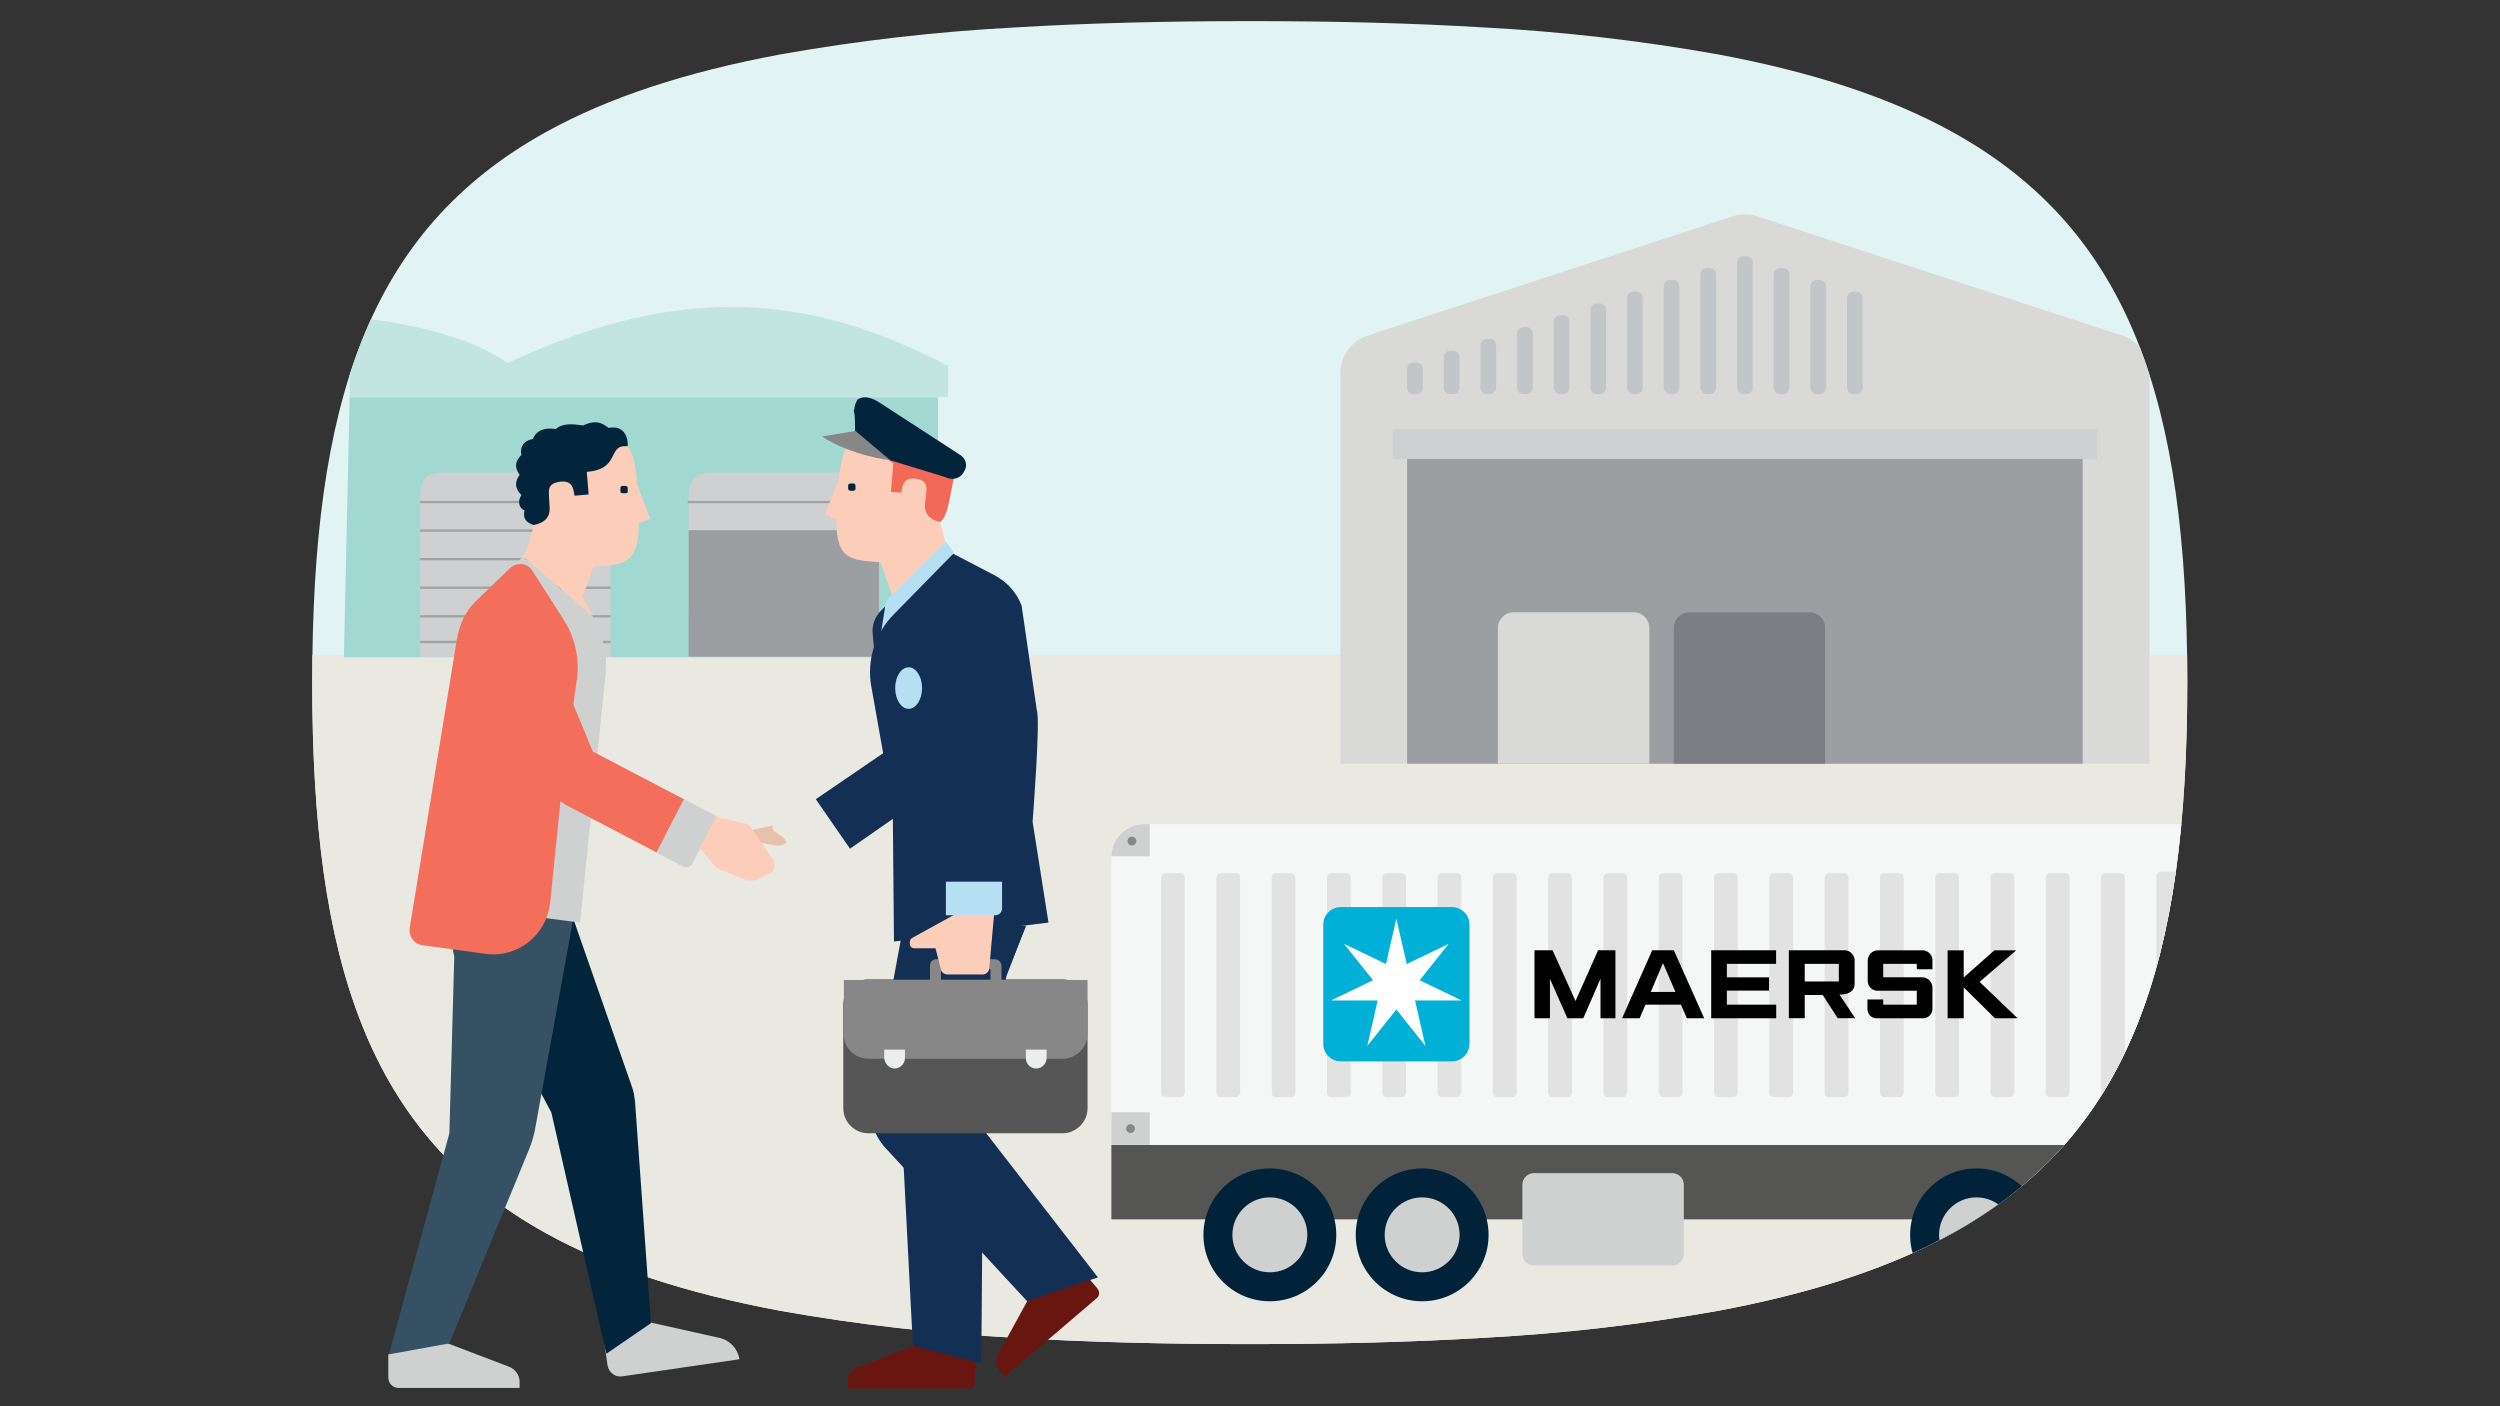<?xml version="1.0" encoding="UTF-8"?>
<svg id="Layer_1" data-name="Layer 1" xmlns="http://www.w3.org/2000/svg" xmlns:xlink="http://www.w3.org/1999/xlink" viewBox="0 0 720 405">
  <rect x="0" y="0" width="720" height="405" fill="#333333" stroke="none"/>
  <defs>
    <style>
      .cls-1, .cls-2 {
        fill: none;
      }

      .cls-3 {
        clip-path: url(#clippath);
      }

      .cls-4 {
        fill: #03253c;
      }

      .cls-5 {
        fill: #010101;
      }

      .cls-6 {
        fill: #00b0d6;
      }

      .cls-7 {
        fill: #00233a;
      }

      .cls-8 {
        fill: #6a1610;
      }

      .cls-9 {
        fill: #f26a57;
      }

      .cls-10 {
        fill: #e9e9e2;
      }

      .cls-11 {
        fill: #f5f6f6;
      }

      .cls-12 {
        fill: #e9c0ac;
      }

      .cls-13 {
        fill: #fff;
      }

      .cls-14 {
        fill: #f36f5c;
      }

      .cls-15 {
        fill: #eceded;
      }

      .cls-16 {
        fill: #fcceba;
      }

      .cls-17 {
        fill: #e2f3f4;
      }

      .cls-18 {
        fill: #e2e2e2;
      }

      .cls-19 {
        fill: #9c9fa2;
      }

      .cls-20 {
        fill: #b5e1df;
      }

      .cls-21 {
        fill: #b7dff3;
      }

      .cls-22 {
        fill: #c0e7f5;
      }

      .cls-23 {
        fill: #c2e5e2;
      }

      .cls-24 {
        fill: #cfd0d0;
      }

      .cls-25 {
        fill: #cfd0d2;
      }

      .cls-26 {
        fill: #cfd1d0;
      }

      .cls-27 {
        fill: #c3c6c8;
      }

      .cls-28 {
        fill: #d9dad8;
      }

      .cls-29 {
        fill: #355163;
      }

      .cls-30 {
        fill: #142f54;
      }

      .cls-31 {
        fill: #a1d9d2;
      }

      .cls-32 {
        fill: #888787;
      }

      .cls-33 {
        fill: #878787;
      }

      .cls-34 {
        fill: #555655;
      }

      .cls-35 {
        fill: #555554;
      }

      .cls-36 {
        fill: #7b7f83;
      }

      .cls-37 {
        clip-path: url(#clippath-1);
      }

      .cls-2 {
        stroke: #a3a2a2;
        stroke-miterlimit: 10;
        stroke-width: .682px;
      }
    </style>
    <clipPath id="clippath">
      <path class="cls-1" d="m292.324,6.918c-22.695,1.198-45.297,3.788-67.678,7.758-27.417,5.104-49.706,12.428-67.671,22.348-51.679,28.517-67.678,78.505-67.678,159.076,0,80.585,15.999,130.568,67.678,159.085,17.965,9.909,40.255,17.233,67.671,22.336,22.382,3.97,44.984,6.563,67.678,7.76,20.553,1.236,43.06,1.819,67.676,1.819s47.111-.583,67.676-1.831c22.697-1.205,45.299-3.811,67.676-7.805,27.407-5.137,49.699-12.496,67.676-22.45,51.518-28.553,67.676-78.491,67.676-158.915,0-80.414-16.158-130.364-67.676-158.903-14.51-8.287-39.678-17.041-67.676-22.462-22.377-3.994-44.979-6.598-67.676-7.805-20.565-1.245-43.06-1.831-67.676-1.831s-47.123.586-67.676,1.819"/>
    </clipPath>
    <clipPath id="clippath-1">
      <path class="cls-1" d="m292.429,7.895c-22.636,1.194-45.18,3.778-67.504,7.738-27.346,5.091-49.578,12.396-67.497,22.291-51.546,28.444-67.504,78.303-67.504,158.667,0,80.378,15.958,130.232,67.504,158.676,17.919,9.883,40.151,17.188,67.497,22.279,22.324,3.96,44.868,6.546,67.504,7.74,20.5,1.232,42.95,1.814,67.502,1.814s46.99-.582,67.502-1.826c22.639-1.202,45.183-3.801,67.502-7.785,27.337-5.124,49.571-12.464,67.502-22.393,51.385-28.479,67.502-78.289,67.502-158.506,0-80.208-16.117-130.029-67.502-158.494-14.473-8.265-39.576-16.997-67.502-22.404-22.319-3.984-44.863-6.581-67.502-7.785-20.512-1.242-42.95-1.826-67.502-1.826s-47.002.584-67.502,1.814"/>
    </clipPath>
  </defs>
  <g class="cls-3">
    <g>
      <path class="cls-17" d="m359.931,6.081c24.552,0,46.99.582,67.502,1.826,22.639,1.202,45.185,3.802,67.502,7.783,27.337,5.126,49.571,12.467,67.502,22.407,51.385,28.465,67.502,78.287,67.502,158.494,0,80.217-16.117,130.027-67.502,158.506-17.931,9.928-40.165,17.266-67.502,22.393-22.317,3.981-44.863,6.583-67.502,7.785-20.512,1.244-42.95,1.826-67.502,1.826s-47.002-.582-67.502-1.814c-22.636-1.195-45.18-3.78-67.502-7.74-27.348-5.091-49.58-12.396-67.5-22.279-51.548-28.444-67.504-78.301-67.504-158.676,0-80.366,15.956-130.223,67.504-158.667,17.919-9.895,40.151-17.2,67.5-22.289,22.322-3.962,44.866-6.546,67.502-7.74,20.5-1.233,42.95-1.814,67.502-1.814"/>
      <g class="cls-37">
        <rect class="cls-10" x="75.324" y="188.694" width="569.351" height="198.406"/>
        <polygon class="cls-31" points="99.043 189.285 270.168 189.285 270.168 114.419 100.688 114.419 99.043 189.285"/>
        <path class="cls-23" d="m100.689,114.418h172.359v-9.05c-42.37-22.213-79.666-22.762-126.835-.823-16.455-11.518-45.522-13.164-45.522-13.164l-.002,23.037Z"/>
        <path class="cls-25" d="m198.318,177.219v-34.007c0-6.033,2.742-7.13,6.582-7.13h41.684c5.21,0,6.581,4.388,6.581,7.13v34.007h-54.847Z"/>
        <rect class="cls-19" x="198.317" y="152.674" width="54.847" height="36.474"/>
        <path class="cls-25" d="m120.983,189.149v-45.935c0-6.033,2.742-7.13,6.582-7.13h41.684c5.21,0,6.581,4.386,6.581,7.13v45.935h-54.847Z"/>
        <path class="cls-2" d="m120.983,184.897h54.847m-54.847-7.405h54.847m-54.847-8.227h54.847m-54.847-8.227h54.847m22.214-16.455h54.847m-131.908,8.227h54.847m-54.847-8.227h54.847"/>
        <path class="cls-28" d="m619.041,219.959v-112.496c0-4.924-3.17-9.29-7.851-10.818l-105.126-34.341c-2.293-.747-4.769-.747-7.067,0l-105.126,34.341c-4.679,1.528-7.842,5.894-7.842,10.818v112.496h233.012Z"/>
        <rect class="cls-19" x="405.248" y="132.197" width="194.567" height="87.763"/>
        <path class="cls-28" d="m475.011,219.959v-39.116c0-2.486-2.015-4.496-4.498-4.496h-34.622c-2.484,0-4.496,2.01-4.496,4.496v39.116h43.616Z"/>
        <path class="cls-36" d="m525.654,219.959v-39.116c0-2.486-2.014-4.496-4.496-4.496h-34.615c-2.489,0-4.498,2.01-4.498,4.496v39.116h43.609Z"/>
        <rect class="cls-25" x="401.031" y="123.601" width="203.004" height="8.596"/>
        <path class="cls-27" d="m407.938,113.505h-.834c-1.02,0-1.856-.836-1.856-1.857v-5.396c0-1.017.824-1.841,1.841-1.841h.849c1.015,0,1.839.823,1.839,1.839v5.416c0,1.017-.824,1.839-1.839,1.839"/>
        <path class="cls-27" d="m418.486,113.505h-.834c-1.018,0-1.843-.826-1.843-1.844v-8.808c0-1.018.824-1.844,1.843-1.844h.844c1.017,0,1.843.824,1.843,1.843v8.802c0,1.018-.834,1.852-1.852,1.852"/>
        <path class="cls-27" d="m429.046,113.505h-.837c-1.018,0-1.843-.826-1.843-1.844v-12.21c0-1.015.831-1.847,1.846-1.847h.834c1.022,0,1.849.829,1.849,1.849v12.204c0,1.022-.827,1.849-1.849,1.849"/>
        <path class="cls-27" d="m439.603,113.505h-.834c-1.018,0-1.844-.826-1.844-1.844v-15.614c0-1.02.826-1.846,1.844-1.846h.834c1.022,0,1.851.829,1.851,1.851v15.602c0,1.018-.832,1.851-1.851,1.851"/>
        <path class="cls-27" d="m450.159,113.505h-.834c-1.015,0-1.846-.831-1.846-1.846v-19.014c0-1.018.826-1.843,1.844-1.843h.837c1.022,0,1.851.827,1.851,1.849v19.001c0,1.023-.829,1.852-1.852,1.852"/>
        <path class="cls-27" d="m460.716,113.505h-.834c-1.017,0-1.839-.824-1.839-1.839v-22.423c0-1.018.826-1.846,1.844-1.846h.832c1.02,0,1.846.827,1.846,1.846v22.413c0,1.022-.827,1.849-1.849,1.849"/>
        <path class="cls-27" d="m471.272,113.505h-.832c-1.018,0-1.844-.826-1.844-1.844v-25.822c0-1.018.826-1.844,1.844-1.844h.844c1.017,0,1.839.824,1.839,1.839v25.82c0,1.018-.832,1.851-1.851,1.851"/>
        <path class="cls-27" d="m481.832,113.505h-.832c-1.018,0-1.844-.826-1.844-1.844v-29.226c0-1.017.824-1.843,1.843-1.843h.841c1.017,0,1.843.826,1.843,1.843v29.221c0,1.022-.829,1.849-1.849,1.849"/>
        <path class="cls-27" d="m492.397,113.505h-.834c-1.022,0-1.851-.829-1.851-1.852v-32.616c0-1.018.826-1.846,1.846-1.846h.837c1.018,0,1.846.827,1.846,1.846v32.625c0,1.015-.831,1.844-1.844,1.844"/>
        <path class="cls-27" d="m502.955,113.505h-.834c-1.02,0-1.856-.836-1.856-1.856v-36.019c0-1.018.826-1.843,1.843-1.843h.847c1.017,0,1.841.824,1.841,1.841v36.035c0,1.017-.824,1.841-1.841,1.841"/>
        <path class="cls-27" d="m513.504,113.505h-.834c-1.013,0-1.843-.829-1.843-1.844v-32.625c0-1.018.826-1.846,1.846-1.846h.841c1.013,0,1.843.829,1.843,1.843v32.62c0,1.018-.834,1.852-1.852,1.852"/>
        <path class="cls-27" d="m524.063,113.505h-.836c-1.018,0-1.844-.826-1.844-1.844v-29.222c0-1.018.827-1.846,1.846-1.846h.834c1.022,0,1.849.829,1.849,1.849v29.214c0,1.022-.827,1.849-1.849,1.849"/>
        <path class="cls-27" d="m534.625,113.505h-.834c-1.022,0-1.849-.829-1.849-1.851v-25.809c0-1.022.828-1.851,1.849-1.851h.834c1.02,0,1.846.827,1.846,1.846v25.819c0,1.02-.826,1.846-1.846,1.846"/>
        <g>
          <path class="cls-20" d="m400.729,318.171h124.883c10.992-.018,19.89-8.944,19.87-19.936v-33.023c.009-10.986-8.884-19.9-19.87-19.918h-124.883c-10.983.018-19.877,8.932-19.87,19.918v33.016c-.023,10.992,8.87,19.92,19.863,19.943h.007"/>
          <rect class="cls-35" x="320.076" y="329.73" width="328.469" height="21.43"/>
          <path class="cls-6" d="m735.949,358.286c3.341,0,6.052-2.711,6.052-6.052v-50.168c0-.88-.192-1.751-.564-2.548l-17.805-38.312c-.992-2.138-3.133-3.504-5.488-3.504h-63.551c-3.341,0-6.05,2.711-6.05,6.052v94.532h87.406Z"/>
          <path class="cls-22" d="m670.119,267.48h12.161c1.063,0,1.925.864,1.925,1.929v13.039c0,1.066-.862,1.929-1.925,1.929h-12.161c-1.063,0-1.927-.864-1.927-1.927v-13.043c0-1.063.862-1.927,1.927-1.927"/>
          <path class="cls-7" d="m384.849,355.636c.002,10.562-8.559,19.13-19.125,19.132-10.564.002-19.13-8.559-19.132-19.123-.002-10.564,8.559-19.132,19.123-19.134h.002c10.564.002,19.125,8.563,19.132,19.125"/>
          <path class="cls-24" d="m376.509,355.636c0,5.96-4.828,10.791-10.788,10.791s-10.791-4.828-10.793-10.788c0-5.96,4.831-10.791,10.791-10.793,5.96,0,10.788,4.828,10.791,10.788v.002"/>
          <path class="cls-7" d="m428.708,355.636c.002,10.562-8.559,19.13-19.125,19.132-10.562.002-19.127-8.559-19.13-19.123-.005-10.564,8.557-19.132,19.12-19.134h.002c10.564.002,19.127,8.563,19.132,19.125"/>
          <path class="cls-24" d="m420.368,355.636c0,5.96-4.828,10.791-10.789,10.791s-10.791-4.828-10.791-10.788c-.002-5.96,4.828-10.791,10.788-10.793,5.96,0,10.791,4.828,10.791,10.788v.002"/>
          <path class="cls-7" d="m588.37,355.636c.002,10.562-8.559,19.13-19.123,19.132-10.564.002-19.13-8.559-19.132-19.123s8.559-19.132,19.12-19.134h.005c10.564.002,19.125,8.563,19.13,19.125"/>
          <path class="cls-24" d="m580.029,355.636c.002,5.96-4.828,10.791-10.789,10.791s-10.791-4.828-10.791-10.788,4.828-10.791,10.788-10.793h.002c5.958,0,10.789,4.828,10.789,10.788v.002"/>
          <path class="cls-7" d="m632.229,355.636c.005,10.562-8.557,19.13-19.123,19.132-10.564.002-19.13-8.559-19.132-19.123-.002-10.564,8.559-19.132,19.123-19.134h.002c10.564.002,19.125,8.563,19.13,19.125"/>
          <path class="cls-24" d="m623.89,355.636c0,5.96-4.831,10.791-10.791,10.791-5.958,0-10.791-4.828-10.791-10.788s4.828-10.791,10.788-10.793h.002c5.958,0,10.788,4.828,10.791,10.788v.002"/>
          <path class="cls-7" d="m723.554,355.636c.002,10.562-8.559,19.13-19.125,19.132-10.562.002-19.127-8.559-19.13-19.123s8.559-19.132,19.12-19.134h.005c10.562.002,19.125,8.563,19.13,19.125"/>
          <path class="cls-24" d="m715.213,355.636c.002,5.96-4.828,10.791-10.789,10.791s-10.791-4.828-10.791-10.788,4.828-10.791,10.788-10.793h.002c5.958,0,10.789,4.828,10.789,10.788v.002"/>
          <path class="cls-24" d="m441.768,337.868h39.85c1.835,0,3.327,1.489,3.327,3.327v19.925c0,1.838-1.492,3.33-3.327,3.33h-39.85c-1.838,0-3.327-1.492-3.327-3.33v-19.925c0-1.838,1.489-3.327,3.327-3.327"/>
          <path class="cls-22" d="m729.627,309.291h-34.849c-1.265,0-2.287-1.022-2.287-2.285v-37.24c0-1.263,1.022-2.287,2.287-2.287h20.679c.884,0,1.691.513,2.067,1.311l14.171,30.058c.144.307.218.639.218.976v7.182c0,1.263-1.022,2.285-2.285,2.285"/>
          <path class="cls-11" d="m641.867,246.865v82.864h-321.792v-82.864c-.002-.087.002-.176.011-.266.135-5.154,4.356-9.26,9.512-9.255h302.747c5.156-.005,9.377,4.102,9.51,9.255.011.089.014.179.011.266"/>
          <rect class="cls-24" x="320.076" y="320.334" width="11.043" height="9.395"/>
          <path class="cls-33" d="m325.596,323.763h0c.701,0,1.27.568,1.27,1.27,0,.699-.568,1.267-1.27,1.267s-1.267-.568-1.267-1.267c0-.701.566-1.27,1.267-1.27"/>
          <path class="cls-24" d="m331.119,237.343v9.255h-11.031c.133-5.154,4.354-9.26,9.51-9.255h1.522Z"/>
          <path class="cls-33" d="m325.997,240.971h0c.701,0,1.267.566,1.267,1.267,0,.699-.566,1.267-1.267,1.267s-1.27-.568-1.27-1.267c0-.701.568-1.267,1.27-1.267"/>
          <rect class="cls-24" x="630.823" y="320.334" width="11.043" height="9.395"/>
          <path class="cls-33" d="m636.346,323.763h0c.701,0,1.267.568,1.267,1.27,0,.699-.566,1.267-1.267,1.267s-1.269-.568-1.269-1.267c0-.701.568-1.27,1.269-1.27"/>
          <path class="cls-24" d="m630.837,237.343v9.255h11.029c-.131-5.154-4.352-9.26-9.507-9.255h-1.522Z"/>
          <path class="cls-33" d="m635.959,243.506h0c-.701,0-1.269-.568-1.269-1.269,0-.699.568-1.265,1.269-1.265s1.269.566,1.269,1.265c0,.701-.568,1.269-1.269,1.269"/>
          <path class="cls-18" d="m335.664,251.479h4.308c.697,0,1.263.564,1.263,1.263v61.965c0,.697-.566,1.263-1.263,1.263h-4.308c-.699,0-1.263-.566-1.263-1.263v-61.965c0-.699.564-1.263,1.263-1.263"/>
          <path class="cls-18" d="m351.589,251.479h4.308c.699,0,1.263.564,1.263,1.263v61.965c0,.697-.564,1.263-1.263,1.263h-4.308c-.697,0-1.263-.566-1.263-1.263v-61.965c0-.699.566-1.263,1.263-1.263"/>
          <path class="cls-18" d="m367.513,251.479h4.31c.697,0,1.26.564,1.26,1.263v61.965c0,.697-.564,1.263-1.26,1.263h-4.31c-.697,0-1.26-.566-1.26-1.263v-61.965c0-.699.564-1.263,1.26-1.263"/>
          <path class="cls-18" d="m383.437,251.479h4.31c.697,0,1.263.564,1.263,1.263v61.965c0,.697-.566,1.263-1.263,1.263h-4.31c-.697,0-1.26-.566-1.26-1.263v-61.965c0-.699.564-1.263,1.26-1.263"/>
          <path class="cls-18" d="m399.364,251.479h4.308c.699,0,1.263.564,1.263,1.263v61.965c0,.697-.564,1.263-1.263,1.263h-4.308c-.699,0-1.263-.566-1.263-1.263v-61.965c0-.699.564-1.263,1.263-1.263"/>
          <path class="cls-18" d="m415.288,251.479h4.31c.697,0,1.26.564,1.26,1.263v61.965c0,.697-.564,1.263-1.26,1.263h-4.31c-.697,0-1.263-.566-1.263-1.263v-61.965c0-.699.566-1.263,1.263-1.263"/>
          <path class="cls-18" d="m431.212,251.479h4.31c.697,0,1.26.564,1.26,1.263v61.965c0,.697-.564,1.263-1.26,1.263h-4.31c-.697,0-1.26-.566-1.26-1.263v-61.965c0-.699.564-1.263,1.26-1.263"/>
          <path class="cls-18" d="m447.139,251.479h4.308c.697,0,1.263.564,1.263,1.263v61.965c0,.697-.566,1.263-1.263,1.263h-4.308c-.699,0-1.263-.566-1.263-1.263v-61.965c0-.699.564-1.263,1.263-1.263"/>
          <path class="cls-18" d="m463.063,251.479h4.31c.697,0,1.26.564,1.26,1.263v61.965c0,.697-.564,1.263-1.26,1.263h-4.31c-.697,0-1.263-.566-1.263-1.263v-61.965c0-.699.566-1.263,1.263-1.263"/>
          <path class="cls-18" d="m478.987,251.479h4.31c.697,0,1.26.564,1.26,1.263v61.965c0,.697-.564,1.263-1.26,1.263h-4.31c-.697,0-1.26-.566-1.26-1.263v-61.965c0-.699.564-1.263,1.26-1.263"/>
          <path class="cls-18" d="m494.914,251.479h4.308c.697,0,1.263.564,1.263,1.263v61.965c0,.697-.566,1.263-1.263,1.263h-4.308c-.699,0-1.263-.566-1.263-1.263v-61.965c0-.699.564-1.263,1.263-1.263"/>
          <path class="cls-18" d="m510.838,251.479h4.308c.699,0,1.263.564,1.263,1.263v61.965c0,.697-.564,1.263-1.263,1.263h-4.308c-.697,0-1.263-.566-1.263-1.263v-61.965c0-.699.566-1.263,1.263-1.263"/>
          <path class="cls-18" d="m526.763,251.479h4.31c.697,0,1.26.564,1.26,1.263v61.965c0,.697-.564,1.263-1.26,1.263h-4.31c-.697,0-1.26-.566-1.26-1.263v-61.965c0-.699.564-1.263,1.26-1.263"/>
          <path class="cls-18" d="m542.687,251.479h4.31c.697,0,1.263.564,1.263,1.263v61.965c0,.697-.566,1.263-1.263,1.263h-4.31c-.697,0-1.26-.566-1.26-1.263v-61.965c0-.699.564-1.263,1.26-1.263"/>
          <path class="cls-18" d="m558.613,251.479h4.308c.699,0,1.263.564,1.263,1.263v61.965c0,.697-.564,1.263-1.263,1.263h-4.308c-.697,0-1.263-.566-1.263-1.263v-61.965c0-.699.566-1.263,1.263-1.263"/>
          <path class="cls-18" d="m574.538,251.479h4.31c.697,0,1.26.564,1.26,1.263v61.965c0,.697-.564,1.263-1.26,1.263h-4.31c-.697,0-1.263-.566-1.263-1.263v-61.965c0-.699.566-1.263,1.263-1.263"/>
          <path class="cls-18" d="m590.462,251.479h4.31c.697,0,1.26.564,1.26,1.263v61.965c0,.697-.564,1.263-1.26,1.263h-4.31c-.697,0-1.26-.566-1.26-1.263v-61.965c0-.699.564-1.263,1.26-1.263"/>
          <path class="cls-18" d="m606.388,251.479h4.308c.697,0,1.263.564,1.263,1.263v61.965c0,.697-.566,1.263-1.263,1.263h-4.308c-.699,0-1.263-.566-1.263-1.263v-61.965c0-.699.564-1.263,1.263-1.263"/>
          <path class="cls-18" d="m622.313,251.038h4.31c.697,0,1.26.566,1.26,1.263v61.967c0,.694-.564,1.26-1.26,1.26h-4.31c-.697,0-1.263-.566-1.263-1.26v-61.967c0-.697.566-1.263,1.263-1.263"/>
          <polygon class="cls-5" points="441.936 293.255 441.936 273.683 447.145 273.683 453.747 288.303 460.25 273.683 465.243 273.683 465.243 293.255 460.944 293.255 460.944 281.868 455.99 293.255 451.411 293.255 446.386 281.926 446.386 293.255 441.936 293.255"/>
          <path class="cls-5" d="m472.211,293.258h-5.055l8.685-19.586h6.224l8.744,19.586h-4.991l-1.716-3.909h-10.22l-1.671,3.909Zm10.319-7.585l-3.593-8.302-3.515,8.302h7.108Z"/>
          <polygon class="cls-5" points="492.824 293.255 492.824 273.683 511.516 273.683 511.516 277.585 497.338 277.585 497.338 281.474 509.495 281.474 509.495 285.301 497.338 285.301 497.338 289.336 511.548 289.336 511.548 293.255 492.824 293.255"/>
          <path class="cls-5" d="m515.183,293.249v-19.576h15.642c1.654-.17,3.13,1.031,3.3,2.683.021.199.023.399.002.598v6.584c0,1.508-1.336,2.88-3.935,2.88h-.449l4.551,6.831h-5.025l-4.317-6.691h-5.188v6.691h-4.581Zm4.581-10.587h9.821v-5.069h-9.821v5.069Z"/>
          <path class="cls-5" d="m542.367,293.264h-1.549c-1.464.183-2.8-.857-2.986-2.324-.021-.181-.025-.367-.009-.55v-2.553h4.544v1.512h9.661v-4.01h-11.084c-1.565.112-2.922-1.068-3.034-2.633-.005-.066-.007-.133-.007-.199v-5.82c-.014-1.643,1.308-2.986,2.951-3.0.039,0,.08,0,.121.002h12.672c1.588-.018,2.892,1.26,2.906,2.848.002.092-.002.186-.009.277v2.335h-4.517v-1.549h-9.661v3.857h11.054c1.654-.073,3.052,1.21,3.123,2.864.005.099.005.197,0,.296v5.584c.17,1.519-.926,2.89-2.445,3.059-.195.023-.392.023-.589.002h-11.144Z"/>
          <polygon class="cls-5" points="560.909 293.264 560.909 273.69 565.55 273.69 565.55 281.515 574.39 273.69 580.674 273.69 570.126 282.778 581.056 293.264 574.544 293.264 565.55 284.357 565.55 293.264 560.909 293.264"/>
          <path class="cls-6" d="m423.21,300.617c-.002,2.796-2.269,5.062-5.067,5.062h-31.98c-2.798.002-5.067-2.264-5.069-5.062v-34.306c-.002-2.798,2.266-5.069,5.067-5.069h31.983c2.8.002,5.067,2.273,5.067,5.069v34.306Z"/>
          <polygon class="cls-13" points="408.865 282.31 417.172 271.888 417.149 271.856 405.137 277.644 402.172 264.642 402.133 264.642 399.165 277.644 387.151 271.856 387.126 271.888 395.439 282.31 383.425 288.091 383.439 288.13 396.766 288.13 393.803 301.132 393.84 301.15 402.149 290.726 410.46 301.15 410.499 301.125 407.534 288.13 420.866 288.13 420.875 288.091 408.865 282.31"/>
        </g>
      </g>
    </g>
  </g>
  <g>
    <polyline class="cls-30" points="269.071 227.536 244.799 244.421 234.95 230.175 259.398 213.466 265.905 189.546 291.056 208.014"/>
    <path class="cls-8" d="m311.107,365.253l4.925,5.804c.704.879.704,2.111-.176,2.814l-26.558,22.689-1.407-1.759c-1.055-1.231-1.231-3.166-.528-4.573l11.256-20.578,12.488-4.397Z"/>
    <path class="cls-30" d="m259.925,267.989l-8.97,48.719c-.879,4.925.528,10.025,4.045,13.895l40.805,44.147,20.402-6.859-39.398-50.83,12.839-35.88,5.804-14.422-35.528,1.231Z"/>
    <path class="cls-8" d="m280.855,390.404v7.563c0,1.055-.879,1.935-1.935,1.935h-34.825v-2.286c0-1.583,1.055-3.166,2.638-3.694l21.985-8.442,12.136,4.925Z"/>
    <polygon class="cls-30" points="295.453 266.582 289.825 281.181 283.142 324.272 282.614 392.69 262.915 387.59 259.573 322.865 259.925 267.989 295.453 266.582"/>
    <path class="cls-16" d="m247.086,124.997c4.397-2.462,4.573.176,4.573.176l13.191,7.739,5.452,8.267.176,8.091,2.111,8.091-15.126,15.653-3.869-11.081c-7.915-.704-13.015-.176-12.664-12.488l-3.342-1.231,3.869-9.849c.528-3.693,1.231-10.905,5.628-13.367"/>
    <path class="cls-9" d="m246.206,125.7c1.759-4.573,6.156-2.111,10.201-1.759,10.377.879,19.875,6.859,18.644,12.136-2.111,9.674-1.935,11.96-4.221,14.246-4.397-.879-4.573-3.693-4.397-5.452,0-.176.352-3.166.352-3.342.176-2.286-.528-3.342-3.166-3.693-3.518-.352-3.694,2.111-4.045,4.045l-2.99-.176.704-8.266"/>
    <path class="cls-4" d="m244.799,141.354h.879c.352,0,.704-.176.704-.528v-.879c0-.352-.176-.704-.528-.704h-.879c-.352,0-.704.176-.704.528v.879c0,.352.176.528.528.704"/>
    <path class="cls-30" d="m255,174.596l-1.231,1.231c-1.759,1.759-2.638,4.045-2.462,6.508l1.055,11.256,4.221-12.312-1.583-6.684Z"/>
    <path class="cls-21" d="m272.413,155.952l-16.357,16.181c-.528.528-1.055,1.407-1.055,2.111l-1.407,8.794,21.106-23.92-2.286-3.166Z"/>
    <path class="cls-30" d="m257.463,271.155l-.352-38.694-6.156-34.649c-1.407-7.563,1.055-15.478,6.508-20.93l17.061-17.412,12.136,6.332c3.518,1.935,6.156,4.925,7.563,8.618l4.397,30.252c1.055,2.638-1.231,32.011-1.231,32.011l4.573,29.021-44.498,5.452Z"/>
    <path class="cls-34" d="m250.076,326.382h55.931c3.869,0,7.211-3.166,7.211-7.211v-29.9c0-3.869-3.166-7.211-7.211-7.211h-55.931c-3.869,0-7.211,3.166-7.211,7.211v29.9c0,4.045,3.342,7.211,7.211,7.211"/>
    <path class="cls-32" d="m250.076,304.925h55.931c3.869,0,7.211-3.166,7.211-7.211v-15.478h-70.177v15.478c-.176,4.045,3.166,7.211,7.035,7.211"/>
    <path class="cls-15" d="m298.443,307.739h0c1.583,0,2.99-1.407,2.99-2.99v-2.462h-5.98v2.462c0,1.583,1.231,2.99,2.99,2.99"/>
    <path class="cls-15" d="m257.639,307.739h0c1.583,0,2.99-1.407,2.99-2.99v-2.462h-5.98v2.462c.176,1.583,1.407,2.99,2.99,2.99"/>
    <path class="cls-32" d="m267.84,278.015v4.221h3.166v-3.166h14.246v3.342h3.166v-4.221c0-1.055-.879-1.935-1.935-1.935h-16.357c-1.407-.176-2.286.704-2.286,1.759"/>
    <path class="cls-16" d="m286.308,263.241l-6.332-2.638-17.236,9.498c-.352.176-.704.704-.704,1.055v.704c0,.704.528,1.231,1.231,1.231h6.156l1.583,6.156c.176.879,1.055,1.407,1.935,1.407h10.025c1.055,0,1.935-.879,1.935-1.759l1.407-15.654Z"/>
    <path class="cls-21" d="m288.594,253.919h-16.181v9.674h14.246c1.055,0,1.935-.879,1.935-1.935v-7.739Z"/>
    <path class="cls-12" d="m215.427,239.321l7.211-1.583c-1.231,1.935,3.342,2.638,3.869,4.925-1.055,1.055-2.99.879-2.99.879l-8.266-1.583c-.704-.176-1.055-.879-.704-1.583l.176-.703c0,.176.352-.176.704-.352"/>
    <path class="cls-26" d="m174.095,387.238l.879,5.98c.352,2.111,2.286,3.518,4.221,3.166l33.769-4.925c-.528-2.99-2.638-5.452-5.804-6.156l-21.282-4.749-11.784,6.684Z"/>
    <path class="cls-4" d="m128.365,263.241l30.428,57.162,15.829,69.474,12.839-8.794-4.573-63.845c-.176-1.407-.352-2.814-.879-4.221l-16.885-48.368-36.759-1.407Z"/>
    <path class="cls-26" d="m111.832,390.052v6.684c0,1.759,1.407,2.99,2.99,2.99h34.825v-1.759c0-1.935-1.231-3.694-3.166-4.397l-22.161-8.442-12.488,4.925Z"/>
    <path class="cls-29" d="m128.365,263.241l2.462,12.312-1.407,50.83-17.412,63.67,17.412-3.166,23.041-56.107c.704-1.759,1.231-3.518,1.583-5.276l11.081-61.031-36.759-1.231Z"/>
    <path class="cls-16" d="m178.316,126.052c-4.397-2.462-4.749,0-4.749,0l-13.543,7.563-5.628,8.442-.352,8.267-2.286,8.091,15.126,16.005,4.045-11.257c8.091-.528,13.191-.176,13.015-12.488l3.342-1.231-3.869-10.025c0-3.518-.704-10.905-5.101-13.367"/>
    <path class="cls-4" d="m160.024,123.59c-3.869-.704-5.98,1.055-6.508,2.814-2.814.528-3.869,2.462-3.342,4.573-1.583,1.759-2.286,3.166-.528,5.804-1.935,2.638-.704,4.573.528,5.804-1.407,2.111-.352,4.045.879,4.397-.528,2.462.528,3.518,2.638,4.221,4.573-.879,4.749-3.694,4.573-5.452,0-.176-.176-3.166-.176-3.342-.176-2.286.528-3.342,3.342-3.694,3.518-.352,3.694,2.111,4.045,4.045l4.045-.352-.528-6.508c9.146-.704,6.332-7.035,10.553-7.387h1.231c.176-2.286-.879-6.156-5.452-5.276-1.231-.703-2.99-2.814-7.387-.703-2.638-.352-5.628-.879-7.915,1.055"/>
    <path class="cls-4" d="m180.25,142.058h-.879c-.352,0-.704-.176-.704-.528v-.879c0-.352.176-.704.528-.704h.879c.352,0,.704.176.704.528v.879c.176.352-.176.704-.528.704"/>
    <polygon class="cls-16" points="152.461 157.008 167.939 172.309 170.753 177.41 150.526 160.173 152.461 157.008"/>
    <path class="cls-26" d="m167.059,265.703l4.045-39.398,3.342-32.538c.352-4.045-.176-8.267-1.935-11.96l-1.759-4.221-20.226-17.236-13.543,13.543c-2.814,2.638-4.573,6.156-4.925,10.025l-9.674,75.981,44.674,5.804Z"/>
    <path class="cls-14" d="m139.622,274.673c9.322,1.407,17.764-5.276,18.819-14.598l3.518-34.649,4.221-30.076c.704-5.628-.528-11.432-3.518-16.357l-9.322-14.598c-1.407-2.286-4.573-2.638-6.508-.703l-9.674,9.322c-3.166,2.99-4.925,7.035-5.628,11.432l-13.543,82.841c-.352,2.287,1.231,4.573,3.518,4.925l18.116,2.462Z"/>
    <path class="cls-26" d="m196.432,229.823l10.025,5.276-7.035,13.543c-.528,1.055-1.759,1.407-2.814.879l-8.266-4.397"/>
    <path class="cls-16" d="m206.281,235.275l8.442,1.935c.528.176,1.055.352,1.407.879l6.156,8.97c1.055,1.231,1.055,3.166-.176,4.397l-3.694,1.583c-.704.704-2.638.704-3.694.352l-7.387-2.99c-.528-.176-1.055-.528-1.407-.879l-4.397-5.276"/>
    <polyline class="cls-14" points="162.838 231.758 189.045 245.476 196.959 230.175 170.753 216.456 161.255 193.591 138.566 215.049"/>
    <path class="cls-4" d="m272.589,137.485l-24.975-16.181c-1.759-1.055-1.935-3.693-1.055-5.452l.352-.704c1.759-1.407,4.221-.528,5.98.528l23.568,15.302c1.759,1.055,2.286,3.166,1.231,4.749l-.176.352c-1.055,1.759-3.166,2.286-4.925,1.407"/>
    <path class="cls-4" d="m246.734,117.786s-1.231-.352-.704,1.055c.352,1.407.176,8.091.176,8.091l10.201,5.628,17.236,5.276,1.583-1.759-6.508-5.628"/>
    <path class="cls-32" d="m236.709,125.7l9.674-1.583,10.025,8.442s-11.081-1.231-19.699-6.859"/>
    <path class="cls-21" d="m261.684,192.184c2.137,0,3.869,2.677,3.869,5.98s-1.732,5.98-3.869,5.98-3.869-2.677-3.869-5.98,1.732-5.98,3.869-5.98"/>
  </g>
</svg>
